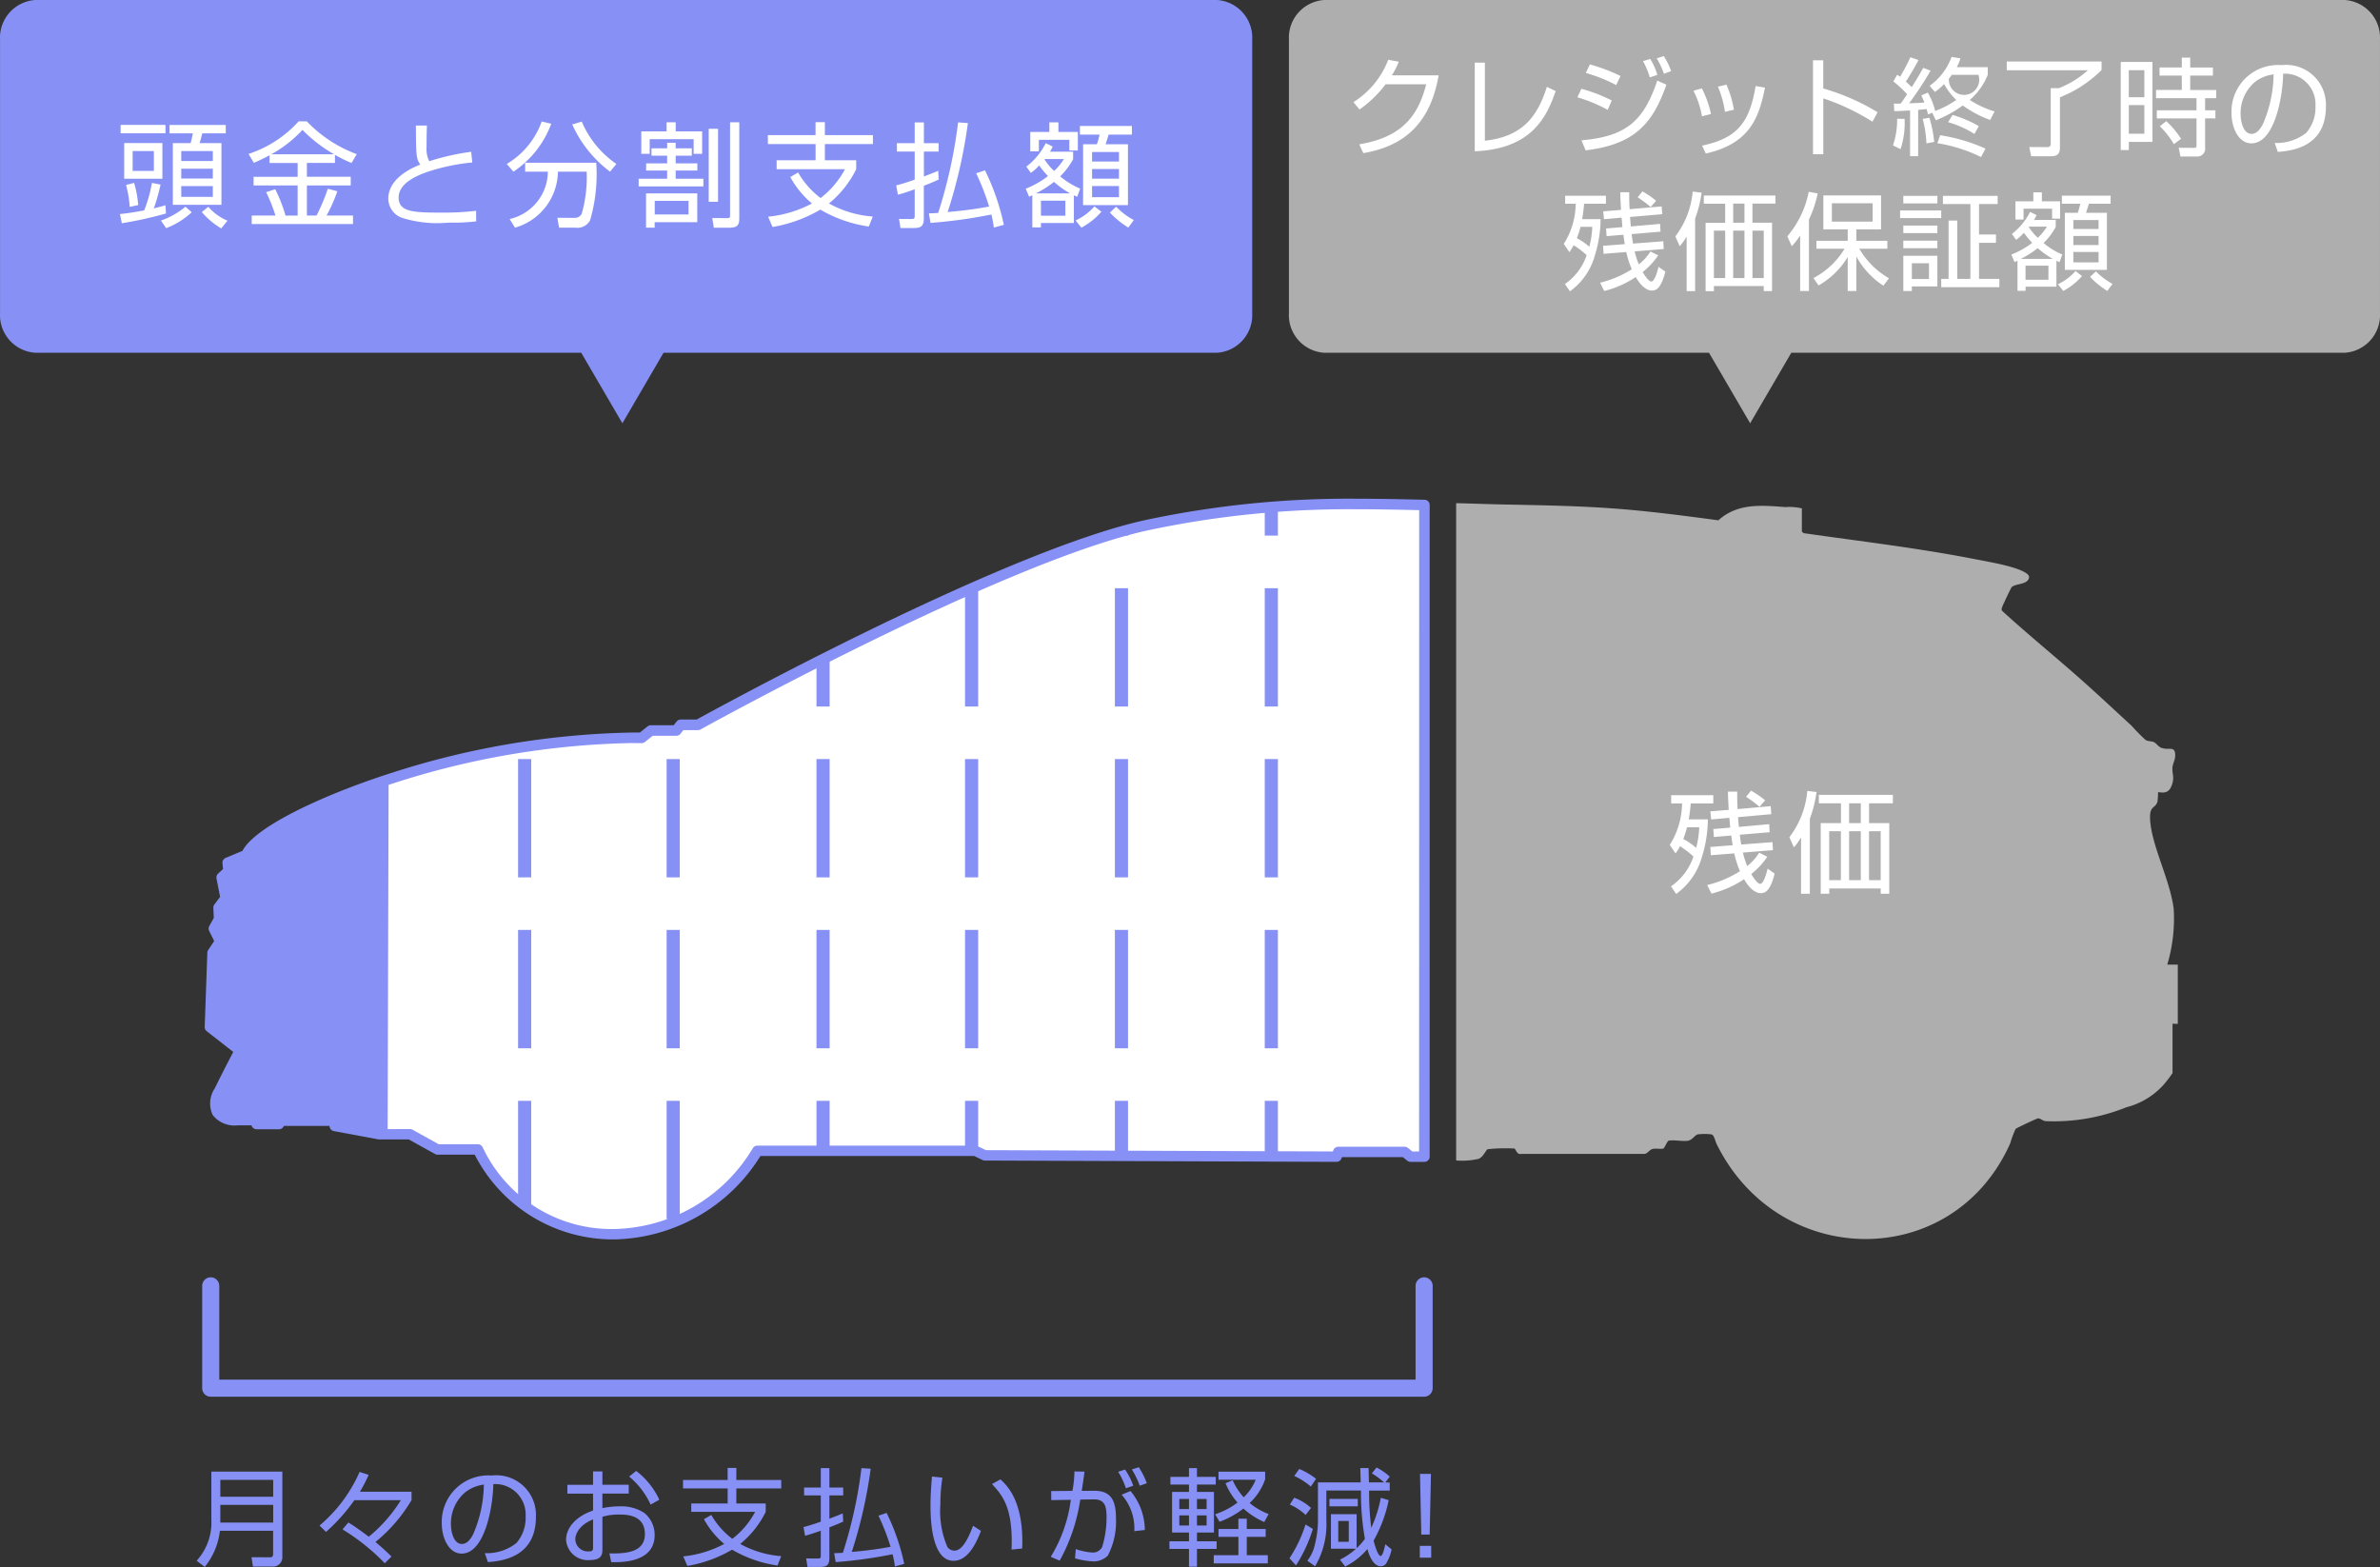 <svg xmlns="http://www.w3.org/2000/svg" xmlns:xlink="http://www.w3.org/1999/xlink" width="162" height="106.659" viewBox="0 0 162 106.659"><rect x="0" y="0" width="162" height="106.659" fill="#333333" stroke="none"/><defs><clipPath id="a"><path d="M455.427,354.688v44.354h-.943l-.4-.322h-4.517l-.125.322-23.938-.089-.647-.308H410.025a11.552,11.552,0,0,1-9.8,5.677A10.152,10.152,0,0,1,391,398.55h-2.756l-1.865-1.034h-2.145l-2.984-.563v-.36h-3.8v.228h-1.525v-.266h-1.3c-.838,0-2.054-.314-1.226-1.994s1.4-2.744,1.4-2.744l-2.045-1.6.178-5.048.522-.781-.432-.874.358-.64-.037-.787.485-.646-.277-1.406.467-.434-.057-.57,1.27-.53c.527-1.336,4.425-3.436,9.686-5.146a55.019,55.019,0,0,1,17.217-2.82l.633-.5h1.731l.3-.386h1.178s20.7-11.487,30.624-13.605a74.472,74.472,0,0,1,18.823-1.359Z" transform="translate(-372.76 -354.62)" fill="none"/></clipPath></defs><g transform="translate(0 0)"><path d="M455.427,353.688v44.354h-.943l-.4-.322h-4.517l-.125.322-23.938-.089-.647-.308H410.025a11.552,11.552,0,0,1-9.8,5.677A10.152,10.152,0,0,1,391,397.55h-2.756l-1.865-1.034h-2.145l-2.984-.563v-.36h-3.8v.228h-1.525v-.266h-1.3c-.838,0-2.054-.314-1.226-1.994s1.4-2.744,1.4-2.744l-2.045-1.6.178-5.048.522-.781-.432-.874.358-.64-.037-.786.485-.646-.277-1.406.467-.434-.057-.57,1.27-.53c.527-1.336,4.425-3.436,9.686-5.146a55.015,55.015,0,0,1,17.217-2.82l.633-.5h1.731l.3-.386h1.178s20.7-11.487,30.624-13.605a74.472,74.472,0,0,1,18.823-1.359Z" transform="translate(-358.469 -319.316)" fill="#fff"/><path d="M447.181,349.62c1.475,0,2.893.031,4.282.062l.328.007a.358.358,0,0,1,.35.358V394.4a.358.358,0,0,1-.358.358h-.943a.358.358,0,0,1-.225-.079l-.3-.243H446.17l-.036.094a.36.36,0,0,1-.335.228l-23.938-.09a.357.357,0,0,1-.152-.035l-.574-.273H406.588a11.975,11.975,0,0,1-10.008,5.677,10.57,10.57,0,0,1-9.442-5.771h-2.531a.358.358,0,0,1-.174-.045l-1.784-.989H380.6l-3.05-.569a.358.358,0,0,1-.292-.352v0h-3.108a.358.358,0,0,1-.334.228h-1.525a.358.358,0,0,1-.346-.266h-.959a1.875,1.875,0,0,1-1.678-.7,1.835,1.835,0,0,1,.131-1.808c.583-1.183,1.046-2.07,1.268-2.489l-1.808-1.41a.358.358,0,0,1-.138-.295l.178-5.048a.358.358,0,0,1,.06-.186l.407-.609-.341-.689a.358.358,0,0,1,.008-.333l.308-.551-.032-.684a.358.358,0,0,1,.071-.232l.389-.519-.246-1.249a.358.358,0,0,1,.108-.331l.337-.313-.039-.393a.358.358,0,0,1,.218-.366l1.141-.476c.872-1.672,5.517-3.8,9.842-5.21a56.5,56.5,0,0,1,16.617-2.845q.3,0,.589,0l.533-.422a.358.358,0,0,1,.222-.077h1.555l.189-.246a.358.358,0,0,1,.284-.14h1.085c1.434-.79,21.093-11.56,30.642-13.6A66.329,66.329,0,0,1,447.181,349.62Zm4.246.776-.071,0c-1.355-.029-2.738-.059-4.174-.059a65.644,65.644,0,0,0-14.145,1.42c-9.76,2.083-30.319,13.454-30.525,13.568a.358.358,0,0,1-.174.045h-1l-.189.246a.358.358,0,0,1-.284.14h-1.607l-.536.425a.358.358,0,0,1-.229.077c-.234,0-.468-.007-.7-.007a55.768,55.768,0,0,0-16.4,2.81c-5.66,1.84-9.045,3.876-9.464,4.937a.358.358,0,0,1-.2.2l-1.025.428.031.306a.358.358,0,0,1-.112.3l-.321.3.238,1.21a.357.357,0,0,1-.065.284l-.408.543.031.658a.357.357,0,0,1-.045.191l-.266.475.349.705a.358.358,0,0,1-.023.357l-.465.7-.168,4.764,1.9,1.483a.358.358,0,0,1,.095.453c-.006.011-.584,1.079-1.4,2.732-.173.351-.342.829-.165,1.114a1.273,1.273,0,0,0,1.07.364h1.3a.358.358,0,0,1,.346.266h.845a.358.358,0,0,1,.334-.228h3.8a.358.358,0,0,1,.358.358v.063l2.693.508,2.079-.006a.357.357,0,0,1,.174.045l1.784.989h2.663a.359.359,0,0,1,.329.218,9.7,9.7,0,0,0,8.888,5.553,11.253,11.253,0,0,0,9.488-5.488.358.358,0,0,1,.316-.189h14.832a.359.359,0,0,1,.154.035l.575.273,23.612.088.036-.093a.358.358,0,0,1,.334-.228h4.517a.358.358,0,0,1,.225.079l.3.243h.459Z" transform="translate(-354.827 -315.674)" fill="#8791f5"/><path d="M1344.292,353.376v1.566c0,.029.1.107.147.122,3.834.55,7.7,1,11.5,1.74.813.157,1.795.328,2.579.553.272.078,1.267.378,1.239.7-.048.533-.943.411-1.193.691-.049.055-.6,1.221-.637,1.337-.029.1-.067.174,0,.268,1.825,1.671,3.755,3.227,5.6,4.877,1.082.968,2.156,1.973,3.221,2.953a12.376,12.376,0,0,0,.932.947c.183.116.373.071.564.152s.279.293.509.386c.518.21.975-.2.95.573-.009.263-.183.551-.189.812-.011.489.169.668-.079,1.255-.263.624-.829.324-.9.4a4.815,4.815,0,0,1-.039.632c-.165.508-.55.231-.5,1.207.089,1.766,1.357,4.1,1.606,6.089a11,11,0,0,1-.438,3.794h.716v4.027c0,.018-.358-.018-.358,0v3.355a8.255,8.255,0,0,1-.58.762,5.1,5.1,0,0,1-2.554,1.562,13.227,13.227,0,0,1-5.506.947c-.225-.027-.336-.2-.524-.187-.083.005-1.408.634-1.515.712a7.327,7.327,0,0,0-.372.991c-3.886,8.721-15.751,8.619-19.985.033-.09-.183-.159-.588-.338-.646a3.631,3.631,0,0,0-.955,0c-.177.054-.376.382-.645.429-.385.065-.985-.081-1.325,0-.088.021-.278.476-.345.523-.09.064-.524-.009-.727.035-.241.053-.342.3-.555.339l-8.415,0c-.287.083-.365-.344-.457-.365a11.458,11.458,0,0,0-1.821.047c-.136.083-.292.515-.6.651a4.847,4.847,0,0,1-1.543.112V353.02c1.028.02,2.063.064,3.091.085,2.526.052,5.088.09,7.6.274,2.4.175,4.772.487,7.157.807,1.311-1.185,2.938-1.023,4.564-.9a3.574,3.574,0,0,1,1.12.089Z" transform="translate(-1221.644 -318.77)" fill="#aeaeae"/><g transform="translate(14.291 34.393)" clip-path="url(#a)"><g transform="translate(20.973 -1.467)"><path d="M608.045,388.289h-.895v-8.053h.895Zm0-11.632h-.895V368.6h.895Zm0-11.632h-.895v-8.053h.895Zm0-11.632h-.895v-8.053h.895Zm0-11.632h-.895v-3.53h.895Z" transform="translate(-607.15 -338.23)" fill="#8791f5"/><path d="M721.045,388.289h-.895v-8.053h.895Zm0-11.632h-.895V368.6h.895Zm0-11.632h-.895v-8.053h.895Zm0-11.632h-.895v-8.053h.895Zm0-11.632h-.895v-3.53h.895Z" transform="translate(-710.039 -338.23)" fill="#8791f5"/><path d="M835.045,388.289h-.895v-8.053h.895Zm0-11.632h-.895V368.6h.895Zm0-11.632h-.895v-8.053h.895Zm0-11.632h-.895v-8.053h.895Zm0-11.632h-.895v-3.53h.895Z" transform="translate(-813.838 -338.23)" fill="#8791f5"/><path d="M948.045,388.289h-.895v-8.053h.895Zm0-11.632h-.895V368.6h.895Zm0-11.632h-.895v-8.053h.895Zm0-11.632h-.895v-8.053h.895Zm0-11.632h-.895v-3.53h.895Z" transform="translate(-916.727 -338.23)" fill="#8791f5"/><path d="M1062.045,388.289h-.895v-8.053h.895Zm0-11.632h-.895V368.6h.895Zm0-11.632h-.895v-8.053h.895Zm0-11.632h-.895v-8.053h.895Zm0-11.632h-.895v-3.53h.895Z" transform="translate(-1020.527 -338.23)" fill="#8791f5"/><path d="M1176.045,388.289h-.895v-8.053h.895Zm0-11.632h-.895V368.6h.895Zm0-11.632h-.895v-8.053h.895Zm0-11.632h-.895v-8.053h.895Zm0-11.632h-.895v-3.53h.895Z" transform="translate(-1124.326 -338.23)" fill="#8791f5"/></g></g><path d="M450.024,896.792H367.432a.582.582,0,0,1-.582-.582v-6.939a.582.582,0,1,1,1.163,0v6.357h81.429v-6.357a.582.582,0,1,1,1.163,0v6.939A.582.582,0,0,1,450.024,896.792Z" transform="translate(-353.088 -801.722)" fill="#8791f5"/><path d="M384.847,588.215h-.618l-2.984-.563v-.539h-3.8v.407h-1.525v-.266h-1.3c-.838,0-2.054-.314-1.226-1.994s1.4-2.744,1.4-2.744l-2.046-1.6.178-5.048.522-.781-.432-.874.358-.64-.037-.786.485-.646-.277-1.406.467-.434-.057-.57,1.27-.53c.527-1.336,4.425-3.436,9.686-5.146l-.066,24.155Z" transform="translate(-358.46 -510.926)" fill="#8791f5"/><g transform="translate(13.388 99.871)"><path d="M368.5,1020.613a.631.631,0,0,1-.687.651H366.5l-.1-.636,1.272.007c.166,0,.2-.116.2-.217v-1.591h-3.622a4.75,4.75,0,0,1-1.033,2.465l-.549-.427a3.848,3.848,0,0,0,1-2.805V1014.8H368.5v5.813Zm-4.222-5.249v1.15h3.6v-1.15Zm0,1.7v1.207h3.6v-1.207Z" transform="translate(-362.67 -1014.505)" fill="#8791f5"/><path d="M460.57,1021.286a14.429,14.429,0,0,0-2.878-2.306l.4-.47c.376.232.672.434,1.388.969a9.9,9.9,0,0,0,2.183-2.487H458.5a12.52,12.52,0,0,1-1.93,2.162l-.441-.434a10.063,10.063,0,0,0,2.726-3.651l.615.2a9.5,9.5,0,0,1-.592,1.15h3.514v.564a10.62,10.62,0,0,1-2.458,2.855c.13.108.578.477,1.092.991l-.455.455Z" transform="translate(-447.767 -1014.751)" fill="#8791f5"/><path d="M552.075,1023.075a3.255,3.255,0,0,0,2.14-.687,2.6,2.6,0,0,0,.629-1.822,2.072,2.072,0,0,0-2.2-2.19c-.014,1.453-.557,4.728-2.155,4.728-.846,0-1.352-1.012-1.352-2.075a3.166,3.166,0,0,1,3.4-3.239,2.7,2.7,0,0,1,3.008,2.82c0,2.747-2.313,3-3.268,3.073l-.209-.607Zm-1.28-4.193a2.757,2.757,0,0,0-1.034,2.2c0,.542.181,1.366.745,1.366.383,0,.622-.383.766-.658a8.742,8.742,0,0,0,.73-3.383A2.6,2.6,0,0,0,550.8,1018.883Z" transform="translate(-532.455 -1017.227)" fill="#8791f5"/><path d="M645.524,1014.359h.636v.911h1.793v.6h-1.793v.99a5.912,5.912,0,0,1,1.186-.122,2.865,2.865,0,0,1,1.677.455,1.932,1.932,0,0,1,.694,1.5c0,1.894-2.306,1.858-2.956,1.843l-.123-.593c.947.007,2.415.007,2.415-1.315s-1.272-1.331-1.757-1.331a3.781,3.781,0,0,0-1.135.152v2.226c0,.253,0,.716-.831.716a1.481,1.481,0,0,1-1.641-1.359c0-.831.65-1.6,1.836-2.01v-1.15h-1.749v-.6h1.749v-.911Zm0,3.268c-1,.4-1.207,1.063-1.207,1.345a.849.849,0,0,0,.932.831c.159,0,.275-.021.275-.224v-1.952Zm2.935-3.3a5.232,5.232,0,0,1,1.576,1.96l-.592.333a5.4,5.4,0,0,0-1.46-1.909l.477-.383Z" transform="translate(-618.545 -1014.077)" fill="#8791f5"/><path d="M739.065,1018.633a8.455,8.455,0,0,1-3.087-1.077,8.953,8.953,0,0,1-3.043,1.106l-.282-.65a7.511,7.511,0,0,0,2.791-.846,5.86,5.86,0,0,1-1.381-1.685l.5-.289a5.431,5.431,0,0,0,1.432,1.627,5.732,5.732,0,0,0,1.554-1.836H733.2v-.571h2.479v-1.026H732.64v-.571h3.036v-.824h.592v.824h3.058v.571h-3.058v1.026h2v.571a6.589,6.589,0,0,1-1.735,2.183,6.788,6.788,0,0,0,2.791.831l-.253.636Z" transform="translate(-699.536 -1011.946)" fill="#8791f5"/><path d="M826.953,1015.793c-.224.1-.412.188-.94.39v2.1c0,.535-.26.593-.643.593h-.845l-.094-.578.766.007c.181,0,.232-.021.232-.174v-1.721c-.6.216-.868.289-1.07.347l-.108-.592c.268-.072.636-.174,1.178-.369v-1.786h-1.136v-.535h1.136v-1.323h.585v1.323h.94v.535h-.94v1.583c.521-.2.723-.282.911-.362l.029.564Zm1.873-3.6a32.381,32.381,0,0,1-1.287,5.66,25.386,25.386,0,0,0,2.639-.347,15.486,15.486,0,0,0-.824-2.118l.556-.188a14.905,14.905,0,0,1,1.2,3.47l-.636.174a6.736,6.736,0,0,0-.159-.831,31.025,31.025,0,0,1-3.875.535l-.1-.607c.3-.007.427-.014.593-.029a31.163,31.163,0,0,0,1.265-5.762Z" transform="translate(-782.948 -1012.092)" fill="#8791f5"/><path d="M921.69,1018.682a11.747,11.747,0,0,0-.138,1.829,6.178,6.178,0,0,0,.477,2.885.574.574,0,0,0,.484.253c.542,0,.947-.853,1.265-1.692l.535.347c-.441,1.178-1.026,2.038-1.865,2.038-1.417,0-1.568-2.545-1.568-3.745,0-.745.058-1.5.1-1.988Zm4.706,4.9c.007-.166.014-.333.014-.564,0-2.451-.709-3.21-1.345-3.9l.578-.319c.427.4,1.489,1.381,1.489,4.244,0,.195-.007.326-.014.463l-.723.072Z" transform="translate(-870.932 -1017.974)" fill="#8791f5"/><path d="M1014.557,1011.8c-.036.31-.087.658-.188,1.308l.831-.007c1.1-.007,1.5.578,1.5,1.858a5.016,5.016,0,0,1-.557,2.559,1.371,1.371,0,0,1-1,.39,5.3,5.3,0,0,1-1.229-.209l.051-.629a4.377,4.377,0,0,0,1.085.232.712.712,0,0,0,.709-.369,6.889,6.889,0,0,0,.3-2.075c0-.737-.145-1.186-.89-1.171l-.9.014a12.311,12.311,0,0,1-1.4,4.157l-.608-.26a9.849,9.849,0,0,0,1.366-3.882l-1.331.021-.007-.615,1.446-.014a7.554,7.554,0,0,0,.138-1.323l.694.014Zm2.82,1.128a5.212,5.212,0,0,0-.528-1.12l.47-.152a4.613,4.613,0,0,1,.557,1.1l-.5.174Zm.571,2.921a3.459,3.459,0,0,0-.86-2.479l.6-.253a4.172,4.172,0,0,1,.976,2.653l-.716.08Zm.369-3.094a5.74,5.74,0,0,0-.535-1.106l.47-.152a5.34,5.34,0,0,1,.549,1.092Z" transform="translate(-954.127 -1011.5)" fill="#8791f5"/><path d="M1103.99,1012.74v-.6h.542v.6h1.28v.521h-1.28v.5h1.157v2.768h-1.157v.593h1.338v.521h-1.338v1.207h-.542v-1.207h-1.33v-.521h1.33v-.593h-1.15v-2.768h1.15v-.5h-1.265v-.521Zm0,1.5h-.658v.687h.658Zm0,1.12h-.658v.687h.658Zm1.2-1.12h-.658v.687h.658Zm0,1.12h-.658v.687h.658Zm2.733.925h1.287v.535h-1.287v1.251h1.432v.557h-3.679v-.557h1.678v-1.251H1106v-.535h1.352v-.7h.571v.7Zm-2.161-1a5.129,5.129,0,0,0,1.533-.8,4.538,4.538,0,0,1-.817-1.316l.484-.2a4.364,4.364,0,0,0,.752,1.157,3.343,3.343,0,0,0,.817-1.193H1106v-.549h3.174v.521a3.973,3.973,0,0,1-1.056,1.612,4.505,4.505,0,0,0,1.294.752l-.3.542a5.091,5.091,0,0,1-1.417-.918,5.8,5.8,0,0,1-1.627.9l-.3-.514Z" transform="translate(-1036.447 -1012.083)" fill="#8791f5"/><path d="M1193.96,1017.823a9.071,9.071,0,0,0,1.092-2.3l.5.3a10.039,10.039,0,0,1-1.15,2.487Zm1.1-2.949a3.752,3.752,0,0,0-1.077-.709l.3-.463a3.44,3.44,0,0,1,1.143.694Zm.354-1.931a4.666,4.666,0,0,0-1.128-.723l.34-.477a4.829,4.829,0,0,1,1.143.672l-.354.528Zm4.468-1.3a3.788,3.788,0,0,1,.9.622l-.3.4h.3v.549h-1.4a19.039,19.039,0,0,0,.145,2.538,8.871,8.871,0,0,0,.651-2.045l.535.159a9.348,9.348,0,0,1-1.026,2.754c.145.592.347,1.048.477,1.048.145,0,.275-.578.318-.8l.427.347a2.863,2.863,0,0,1-.347.925.425.425,0,0,1-.4.224c-.564,0-.846-.969-.9-1.171a4.68,4.68,0,0,1-1.511,1.193l-.354-.47a4.656,4.656,0,0,0,1.091-.744h-1.706v-2.35h1.749v2.313a3.966,3.966,0,0,0,.564-.636,17.9,17.9,0,0,1-.268-3.289h-2.357v2.045a5.615,5.615,0,0,1-.766,3.116l-.528-.383a2.7,2.7,0,0,0,.513-1.1,6.8,6.8,0,0,0,.209-1.54v-2.69h2.913c-.014-.4-.029-.868-.029-.976h.564c0,.152.021.838.021.976h1.033a5.775,5.775,0,0,0-.831-.615l.318-.4Zm-1.272,2.14v.506h-1.93v-.506Zm-.614,1.5h-.716v1.417h.716Z" transform="translate(-1119.577 -1011.627)" fill="#8791f5"/><path d="M1293.1,1022.287v-.8h.774v.8Zm.759-5.7-.087,4.128h-.571l-.087-4.128Z" transform="translate(-1209.846 -1016.134)" fill="#8791f5"/></g><g transform="translate(113.654 53.819)"><path d="M1483.23,575.411a5.344,5.344,0,0,0,.838-2.823h-.741v-.562h2.868v.562h-1.535c-.022.277-.052.607-.135,1.085h1.3a8.835,8.835,0,0,1-.42,2.613,4.62,4.62,0,0,1-1.737,2.463l-.352-.516a4,4,0,0,0,1.527-2.029,5.44,5.44,0,0,0-.914-.7,4.283,4.283,0,0,1-.3.487l-.4-.584Zm1.176-1.2a6.419,6.419,0,0,1-.254.8,4.443,4.443,0,0,1,.876.6,6.27,6.27,0,0,0,.21-1.4h-.831Zm5.466,2.007a5.174,5.174,0,0,1-1.094,1.176c.165.284.434.667.614.667.224,0,.42-.689.5-1.034l.479.337c-.292,1.183-.644,1.333-.951,1.333-.2,0-.651-.12-1.131-.951a7.138,7.138,0,0,1-2.217.981l-.292-.584a7.459,7.459,0,0,0,2.232-.943,6.421,6.421,0,0,1-.39-1.213l-1.594.127-.038-.562,1.527-.12c-.03-.142-.075-.494-.1-.659l-1.183.1-.038-.539,1.154-.1c-.015-.1-.053-.569-.06-.667l-1.243.113-.052-.554,1.25-.1c-.045-.8-.052-.989-.052-1.243h.629c0,.374,0,.727.029,1.19l2.254-.2.037.547-2.261.2c.015.217.038.471.053.667L1490,574l.029.547-2.029.172c.037.352.075.524.1.667l2.126-.165.03.547-2.044.165a5.491,5.491,0,0,0,.292.914,3.461,3.461,0,0,0,.816-.906l.554.277Zm-.532-3.4a7.684,7.684,0,0,0-.914-.681l.337-.42a6.239,6.239,0,0,1,.958.659Z" transform="translate(-1483.23 -571.72)" fill="#fff"/><path d="M1575.662,578.891h-.6v-3.833a4.182,4.182,0,0,1-.487.674l-.307-.689a6.046,6.046,0,0,0,1.22-3.152l.629.075a8.416,8.416,0,0,1-.456,1.819v5.107Zm5.646-6.155h-1.617v1.347h1.378v4.807h-.584v-.36h-3.5v.36h-.584v-4.807h1.378v-1.347h-1.505v-.576h5.039v.576Zm-3.535,1.9h-.794v3.332h.794Zm1.356-1.9h-.794v1.347h.794Zm0,1.9h-.794v3.332h.794Zm1.355,0h-.794v3.332h.794Z" transform="translate(-1566.124 -571.875)" fill="#fff"/></g><path d="M424.991,82.321H387.823a2.569,2.569,0,0,1-2.4-2.709V61.019a2.57,2.57,0,0,1,2.4-2.709h80.431a2.569,2.569,0,0,1,2.4,2.709V79.613a2.57,2.57,0,0,1-2.4,2.709h-37.67l-2.8,4.8-2.8-4.8Z" transform="translate(-385.42 -58.31)" fill="#8791f5"/><path d="M425.026,82.321h-26.2a2.569,2.569,0,0,1-2.4-2.709V61.019a2.57,2.57,0,0,1,2.4-2.709H468.29a2.569,2.569,0,0,1,2.4,2.709V79.613a2.57,2.57,0,0,1-2.4,2.709h-37.67l-2.8,4.8-2.8-4.8Z" transform="translate(-308.692 -58.31)" fill="#aeaeae"/><g transform="translate(8.161 8.254)"><path d="M431.4,127.359a25.9,25.9,0,0,1-3.007.664l-.132-.626c.518-.047,1.137-.147,1.654-.248a9.286,9.286,0,0,0,.525-1.87l.587.116a12.989,12.989,0,0,1-.456,1.615c.364-.085.579-.147.788-.208l.038.556Zm-.039-6.029v.572h-3.052v-.572Zm-.208,3.664h-2.6v-2.427h2.6Zm-2.226,1.917a7.392,7.392,0,0,0-.248-1.492l.549-.139a7.266,7.266,0,0,1,.278,1.507l-.579.123Zm1.646-3.8h-1.445v1.352h1.445Zm.48,4.73a5.27,5.27,0,0,0,1.669-.943l.425.379a5.346,5.346,0,0,1-1.739,1.082Zm4.413-5.936h-1.6c-.023.1-.147.572-.178.665h1.484v4.2h-3.308v-4.2h1.206a4.822,4.822,0,0,0,.154-.665h-1.584v-.572h3.825v.572Zm-.881,1.206h-2.149v.68h2.149Zm0,1.2h-2.149v.672h2.149Zm0,1.183h-2.149v.735h2.149Zm-.309,1.414a3.642,3.642,0,0,0,1.306.943l-.425.525a5.247,5.247,0,0,1-1.322-1.113Z" transform="translate(-428.26 -121.083)" fill="#fff"/><path d="M529.991,121.466h-1.909v.943h2.983V123h-2.983v2.048h.657a13.589,13.589,0,0,0,.766-1.824l.65.17a10.916,10.916,0,0,1-.735,1.654h1.8v.579h-6.894v-.579h1.615a10.686,10.686,0,0,0-.634-1.592l.619-.2a10.194,10.194,0,0,1,.7,1.793h.827V123h-3v-.587h3v-.943H525.54v-.525c-.541.286-.8.394-1.066.518l-.364-.61a7.88,7.88,0,0,0,3.409-2.218h.556a9,9,0,0,0,3.4,2.234l-.356.6a8.715,8.715,0,0,1-1.128-.556v.556Zm-.055-.587a9.794,9.794,0,0,1-2.156-1.662,8.4,8.4,0,0,1-2.125,1.662h4.282Z" transform="translate(-515.353 -118.63)" fill="#fff"/><path d="M630.839,121.84c-.016.541-.023.927-.023,1.476a1.8,1.8,0,0,0,.185.951,16.121,16.121,0,0,1,2.851-.641l.078.726a13.569,13.569,0,0,0-3.223.7c-.51.193-1.793.7-1.793,1.685s1.005,1.028,2.9,1.028a19.146,19.146,0,0,0,2.373-.123l.007.719a13.538,13.538,0,0,1-1.886.085,8.055,8.055,0,0,1-3.138-.317,1.393,1.393,0,0,1-.958-1.314c0-1.144,1.1-1.9,2.172-2.319-.263-.418-.286-.541-.293-2.659h.75Z" transform="translate(-609.942 -121.547)" fill="#fff"/><path d="M716.46,121.681a5.484,5.484,0,0,0,2.38-2.891l.65.154a6.713,6.713,0,0,1-2.574,3.262Zm3.562,4.336-.116-.672,1.144.007a.555.555,0,0,0,.51-.263,9.031,9.031,0,0,0,.34-2.883h-1.955a4.02,4.02,0,0,1-2.922,3.811l-.364-.587a3.334,3.334,0,0,0,2.6-3.223h-1.546v-.61h4.839a11.2,11.2,0,0,1-.418,3.919.982.982,0,0,1-1.021.5h-1.1Zm1.546-7.219a6.588,6.588,0,0,0,2.357,2.883l-.433.525a8.221,8.221,0,0,1-2.574-3.215Z" transform="translate(-690.129 -118.775)" fill="#fff"/><path d="M816.681,122.188v-.525h-1.066v-.5h1.066v-.379h.579v.379h1.1v.5h-1.1v.525h1.476v.487H817.26v.556h1.886v.525H814.74v-.525h1.94v-.556h-1.43v-.487h1.43Zm-.038-2.179v-.619h.619v.619h1.8v1.53h-.579v-1h-2.991v1h-.572v-1.53Zm2.087,4.219v1.963h-2.9v.371h-.587v-2.334Zm-.595.511h-2.3v.927h2.3Zm2.009-4.908V124.8h-.634V119.83Zm1.445,6.1c0,.293-.016.634-.61.634h-1.121l-.108-.657,1.021.007c.178,0,.193-.054.193-.193v-6.33h.626v6.539Z" transform="translate(-779.43 -119.321)" fill="#fff"/><path d="M917.891,126.422a9.043,9.043,0,0,1-3.3-1.151,9.563,9.563,0,0,1-3.253,1.182l-.3-.7a8.018,8.018,0,0,0,2.983-.9,6.293,6.293,0,0,1-1.477-1.8l.534-.309a5.8,5.8,0,0,0,1.53,1.739,6.128,6.128,0,0,0,1.662-1.963h-4.653v-.61h2.651v-1.1H911.02v-.61h3.246v-.881h.634v.881h3.269v.61H914.9v1.1h2.133v.61a7.062,7.062,0,0,1-1.855,2.334,7.257,7.257,0,0,0,2.983.889l-.271.68Z" transform="translate(-866.914 -119.257)" fill="#fff"/><path d="M1009.4,123.366c-.239.108-.441.2-1,.418v2.241c0,.572-.279.634-.688.634h-.9l-.1-.619.82.007c.194,0,.248-.023.248-.185v-1.839c-.641.232-.927.309-1.144.371l-.116-.634c.286-.078.68-.185,1.26-.394v-1.909h-1.213v-.572h1.213v-1.414h.626v1.414h1v.572h-1v1.693c.556-.208.773-.3.974-.386l.031.6Zm2-3.849a34.626,34.626,0,0,1-1.376,6.052,27.426,27.426,0,0,0,2.821-.371,16.641,16.641,0,0,0-.881-2.265l.6-.2a15.945,15.945,0,0,1,1.283,3.71l-.68.185a7.279,7.279,0,0,0-.17-.889,33.034,33.034,0,0,1-4.143.572l-.108-.65c.317-.007.456-.016.634-.031a33.2,33.2,0,0,0,1.352-6.16l.672.047Z" transform="translate(-953.679 -119.393)" fill="#fff"/><path d="M1106.621,124.532a1.814,1.814,0,0,1-.224-.1v1.886h-2.242v.3h-.587v-2.187c-.047.016-.147.069-.217.1l-.232-.549a6.043,6.043,0,0,0,1.515-.858,6.159,6.159,0,0,1-.6-.726,3.317,3.317,0,0,1-.564.51l-.309-.425a4.644,4.644,0,0,0,1.322-1.6l.472.232a2.293,2.293,0,0,1-.186.348h1.577v.51a4.726,4.726,0,0,1-.881,1.167,5.007,5.007,0,0,0,1.36.835l-.2.556Zm-1.276-5.062v.65h1.321v1.26h-.579v-.726h-2.072v.788h-.587V120.12h1.3v-.65h.618Zm.789,4.83a6.237,6.237,0,0,1-1.09-.78,6.828,6.828,0,0,1-1.229.78Zm-.317.5h-1.662v1.021h1.662Zm-1.422-2.813a4.271,4.271,0,0,0,.657.788,3.671,3.671,0,0,0,.665-.811h-1.307Zm2.118,4.158a3.885,3.885,0,0,0,1.283-.958l.472.364a4.714,4.714,0,0,1-1.36,1.082Zm3.834-5.844h-1.584c-.031.1-.17.565-.208.657h1.523V125.1h-3.054v-4.142h.936a4.442,4.442,0,0,0,.185-.657h-1.337v-.587h3.539v.587Zm-.881,1.183h-1.832v.65h1.832Zm0,1.159h-1.832v.657h1.832Zm0,1.159h-1.832v.757h1.832Zm-.194,1.406a4.911,4.911,0,0,0,1.206.912l-.378.51a6.172,6.172,0,0,1-1.252-1.021l.425-.4Z" transform="translate(-1041.462 -119.393)" fill="#fff"/></g><g transform="translate(92.123 3.819)"><g transform="translate(0 0)"><path d="M1276.844,98.029c-.53,3.008-2.079,4.783-5.13,5.3l-.276-.6c2.92-.485,4-1.934,4.559-4.088h-2.768a7.7,7.7,0,0,1-1.776,1.717l-.412-.5a5.87,5.87,0,0,0,2.369-2.884l.718.131a5.284,5.284,0,0,1-.471.928h3.189Z" transform="translate(-1271.04 -96.725)" fill="#fff"/><path d="M1342.4,103.978c2.485-.276,3.558-1.558,4.217-3.667l.6.29c-.573,1.624-1.522,3.934-5.508,4.095V98.66h.689v5.32Z" transform="translate(-1333.449 -98.217)" fill="#fff"/><path d="M1403.545,98.53a10.342,10.342,0,0,0-2.065-.856l.268-.58a10.338,10.338,0,0,1,2.072.8l-.276.63Zm-1.789,2.072c2.992-.261,4.224-1.261,5.159-4.065l.623.276c-.935,2.681-2.2,4.079-5.5,4.471Zm2.362-3.76a10.477,10.477,0,0,0-2.065-.826l.276-.58a11.869,11.869,0,0,1,2.088.79l-.3.616Zm2.29-.522a5.29,5.29,0,0,0-.464-1.109l.492-.145a4.166,4.166,0,0,1,.485,1.08l-.514.174Zm.964-.247a5.636,5.636,0,0,0-.493-1.051l.478-.152a4.635,4.635,0,0,1,.5,1.022Z" transform="translate(-1386.233 -94.87)" fill="#fff"/><path d="M1469.64,113.642a6.17,6.17,0,0,0-.58-1.739l.573-.159a7.126,7.126,0,0,1,.623,1.746Zm.007,2c2.319-.5,3.218-1.472,3.645-4.058l.638.109c-.421,2.079-1.037,3.8-4.029,4.486Zm1.558-2.3a7.038,7.038,0,0,0-.478-1.717l.58-.138a7.26,7.26,0,0,1,.507,1.71Z" transform="translate(-1445.914 -109.547)" fill="#fff"/><path d="M1539.385,97.29v1.92a15.083,15.083,0,0,1,3.7,1.617l-.348.645a15.223,15.223,0,0,0-3.348-1.587v3.8h-.7V97.291h.7Z" transform="translate(-1507.405 -97.007)" fill="#fff"/><path d="M1585.25,101.383a5.453,5.453,0,0,0,.283-1.819l.507.014a5.6,5.6,0,0,1-.276,2.058Zm2.559-5.087a23.74,23.74,0,0,1-1.464,2.224c.224-.014.711-.029,1.044-.058-.058-.159-.123-.29-.21-.485l.442-.188a4.491,4.491,0,0,1,.5,1.246,6.166,6.166,0,0,0,1.436-.747,4.515,4.515,0,0,1-.827-1.08,4.854,4.854,0,0,1-.623.537l-.362-.421a4.175,4.175,0,0,0,1.492-1.964l.609.095a2.7,2.7,0,0,1-.254.6h2.109v.521a4.357,4.357,0,0,1-1.225,1.71,6.458,6.458,0,0,0,1.689.783l-.3.58a7.5,7.5,0,0,1-1.862-.985,8.5,8.5,0,0,1-1.834,1.008l-.247-.514-.29.116a3.317,3.317,0,0,0-.095-.369c-.095.014-.224.029-.573.058v3.152h-.55V99c-.711.043-.833.05-1.08.05l-.022-.514c.21,0,.3.007.457,0,.109-.138.224-.3.442-.638a7.754,7.754,0,0,0-.935-.87l.26-.457c.138.095.167.116.2.138.349-.594.514-.935.7-1.327l.551.188c-.268.53-.775,1.348-.863,1.47a5.163,5.163,0,0,1,.4.376c.428-.666.652-1.073.783-1.311l.507.188Zm-.283,4.949a7.523,7.523,0,0,0-.254-1.667l.457-.079a8.468,8.468,0,0,1,.326,1.645l-.53.1Zm3.717.928a10.425,10.425,0,0,0-2.971-.942l.188-.544a12.069,12.069,0,0,1,3.087.913Zm-.449-1.573a6.966,6.966,0,0,0-1.79-.8l.3-.493a8.1,8.1,0,0,1,1.79.761Zm-1.537-4.022c-.065.087-.123.167-.2.254a1.033,1.033,0,1,0,2.008-.254h-1.812Z" transform="translate(-1548.523 -95.303)" fill="#fff"/><path d="M1657.971,98.03v.58a8.4,8.4,0,0,1-2.833,1.855v3.391c0,.544-.24.623-.688.623h-1.268l-.131-.63,1.2.007c.079,0,.261,0,.261-.224V99.842h.557a6.414,6.414,0,0,0,1.971-1.218h-5.522V98.03h6.45Z" transform="translate(-1607.047 -97.661)" fill="#fff"/><path d="M1720.029,96.037v5.442h-1.608v.551h-.55V96.037Zm-.551.559h-1.058v1.841h1.058Zm0,2.376h-1.058v1.95h1.058Zm4.667-2.007H1722.6v.978h1.768V98.5h-.754v.826h.7v.551h-.7v1.978a.538.538,0,0,1-.6.616h-1.08l-.116-.594,1.022.007c.138,0,.188-.014.188-.152V99.878h-2.7v-.551h2.7V98.5h-2.754v-.558h1.753v-.978h-1.515v-.551h1.515V95.74h.573v.674h1.544v.551Zm-2.66,4.666a5.423,5.423,0,0,0-.956-1.218l.442-.348a6.346,6.346,0,0,1,1.007,1.2l-.493.369Z" transform="translate(-1665.641 -95.638)" fill="#fff"/><path d="M1785.283,105.455a3.268,3.268,0,0,0,2.145-.688,2.6,2.6,0,0,0,.63-1.826,2.077,2.077,0,0,0-2.2-2.2c-.014,1.456-.557,4.74-2.16,4.74-.847,0-1.355-1.015-1.355-2.079a3.172,3.172,0,0,1,3.413-3.246,2.709,2.709,0,0,1,3.014,2.826c0,2.754-2.319,3.008-3.275,3.08l-.21-.609Zm-1.282-4.2a2.763,2.763,0,0,0-1.037,2.21c0,.544.181,1.37.746,1.37.385,0,.623-.385.768-.659a8.741,8.741,0,0,0,.732-3.391,2.606,2.606,0,0,0-1.21.471Z" transform="translate(-1722.575 -99.542)" fill="#fff"/><path d="M1393.541,177.222a5.166,5.166,0,0,0,.811-2.732h-.718v-.544h2.775v.544h-1.486c-.022.268-.05.587-.131,1.051h1.253a8.559,8.559,0,0,1-.406,2.529,4.474,4.474,0,0,1-1.681,2.385l-.34-.5a3.862,3.862,0,0,0,1.479-1.964,5.319,5.319,0,0,0-.884-.674,4.356,4.356,0,0,1-.29.471l-.385-.566Zm1.137-1.16a6.219,6.219,0,0,1-.247.775,4.244,4.244,0,0,1,.848.58,6.117,6.117,0,0,0,.2-1.355Zm5.29,1.941a5.019,5.019,0,0,1-1.058,1.137c.159.276.421.645.594.645.217,0,.406-.666.485-1l.464.326c-.283,1.145-.623,1.29-.92,1.29-.2,0-.63-.116-1.094-.92a6.9,6.9,0,0,1-2.145.949l-.283-.566a7.209,7.209,0,0,0,2.159-.913,6.231,6.231,0,0,1-.376-1.174l-1.544.123-.036-.544,1.479-.116c-.029-.138-.072-.478-.095-.638l-1.144.095-.036-.521,1.116-.095c-.014-.1-.05-.551-.058-.645l-1.2.109-.05-.537,1.21-.1c-.043-.775-.05-.956-.05-1.2h.609c0,.362,0,.7.029,1.153l2.181-.188.036.53-2.188.188c.014.21.036.457.05.645l1.993-.174.029.529-1.964.167c.036.34.072.507.094.645l2.059-.159.029.53-1.978.159a5.276,5.276,0,0,0,.283.884,3.367,3.367,0,0,0,.79-.877l.536.268Zm-.514-3.289a7.647,7.647,0,0,0-.884-.659l.326-.406a6.085,6.085,0,0,1,.928.638l-.369.428Z" transform="translate(-1379.221 -164.442)" fill="#fff"/><path d="M1459.868,180.545h-.58v-3.71a4.06,4.06,0,0,1-.471.652l-.3-.666a5.862,5.862,0,0,0,1.182-3.051l.609.072a8.153,8.153,0,0,1-.442,1.762v4.942Zm5.464-5.957h-1.565v1.3h1.334v4.652h-.566V180.2h-3.391v.348h-.566v-4.652h1.333v-1.3h-1.456v-.558h4.876Zm-3.42,1.841h-.768v3.225h.768Zm1.312-1.841h-.768v1.3h.768Zm0,1.841h-.768v3.225h.768Zm1.312,0h-.768v3.225h.768Z" transform="translate(-1436.606 -164.548)" fill="#fff"/><path d="M1525.16,180.644h-.594v-3.782a4.551,4.551,0,0,1-.573.732l-.3-.674a6.651,6.651,0,0,0,1.457-3.029l.609.109a7.669,7.669,0,0,1-.594,1.783v4.863Zm.312-.884a5.36,5.36,0,0,0,2.116-1.993h-1.914v-.544h2.131v-.775h-1.66v-2.312h3.927v2.312h-1.681v.775h2.109v.544h-1.906a5.512,5.512,0,0,0,2.015,2.007l-.376.507a5.549,5.549,0,0,1-1.841-1.986v2.348h-.587v-2.312a5.549,5.549,0,0,1-1.986,1.934l-.347-.507Zm4.029-5.087h-2.775v1.246h2.775Z" transform="translate(-1494.158 -164.654)" fill="#fff"/><path d="M1592.207,177.242v.521h-2.8v-.521Zm-.262-.992v.514h-2.319v-.514Zm0,2.022v.514h-2.319v-.514Zm0,1.029v.514h-2.319V179.3Zm0,1.029v2.086h-1.739v.312h-.58v-2.4Zm-.571.507h-1.167v1.073h1.167Zm2.818,1.066v-5.094h-1.869v-.558h3.725v.558h-1.268v2.072h1.153v.566h-1.153V181.9h1.384v.566h-3.957V181.9h.5v-3.971h.594V181.9h.891Z" transform="translate(-1552.196 -166.738)" fill="#fff"/><path d="M1657.413,178.947a1.919,1.919,0,0,1-.21-.095v1.769h-2.1v.283h-.55v-2.05c-.043.014-.138.065-.2.095l-.218-.514a5.655,5.655,0,0,0,1.42-.8,5.767,5.767,0,0,1-.565-.681,3.05,3.05,0,0,1-.53.478l-.29-.4a4.348,4.348,0,0,0,1.239-1.5l.442.217a2.018,2.018,0,0,1-.174.326h1.479v.478a4.428,4.428,0,0,1-.826,1.094,4.729,4.729,0,0,0,1.275.783l-.188.521Zm-1.2-4.747v.609h1.239v1.182h-.544v-.681h-1.943v.739h-.551v-1.239h1.218V174.2Zm.739,4.529a5.874,5.874,0,0,1-1.021-.732,6.43,6.43,0,0,1-1.153.732Zm-.3.464H1655.1v.956h1.558v-.956Zm-1.334-2.638a4,4,0,0,0,.616.739,3.444,3.444,0,0,0,.623-.761h-1.225Zm1.986,3.9a3.639,3.639,0,0,0,1.2-.9l.442.34a4.451,4.451,0,0,1-1.275,1.015l-.37-.457Zm3.594-5.479h-1.485c-.029.095-.159.529-.2.616h1.427v3.884h-2.863v-3.884h.877a4.094,4.094,0,0,0,.174-.616h-1.254v-.551h3.318v.551Zm-.826,1.108h-1.717v.609h1.717Zm0,1.087h-1.717v.616h1.717Zm0,1.087h-1.717v.711h1.717Zm-.181,1.318a4.647,4.647,0,0,0,1.13.856l-.355.478a5.808,5.808,0,0,1-1.173-.956l.4-.376Z" transform="translate(-1609.351 -164.927)" fill="#fff"/></g></g></g></svg>